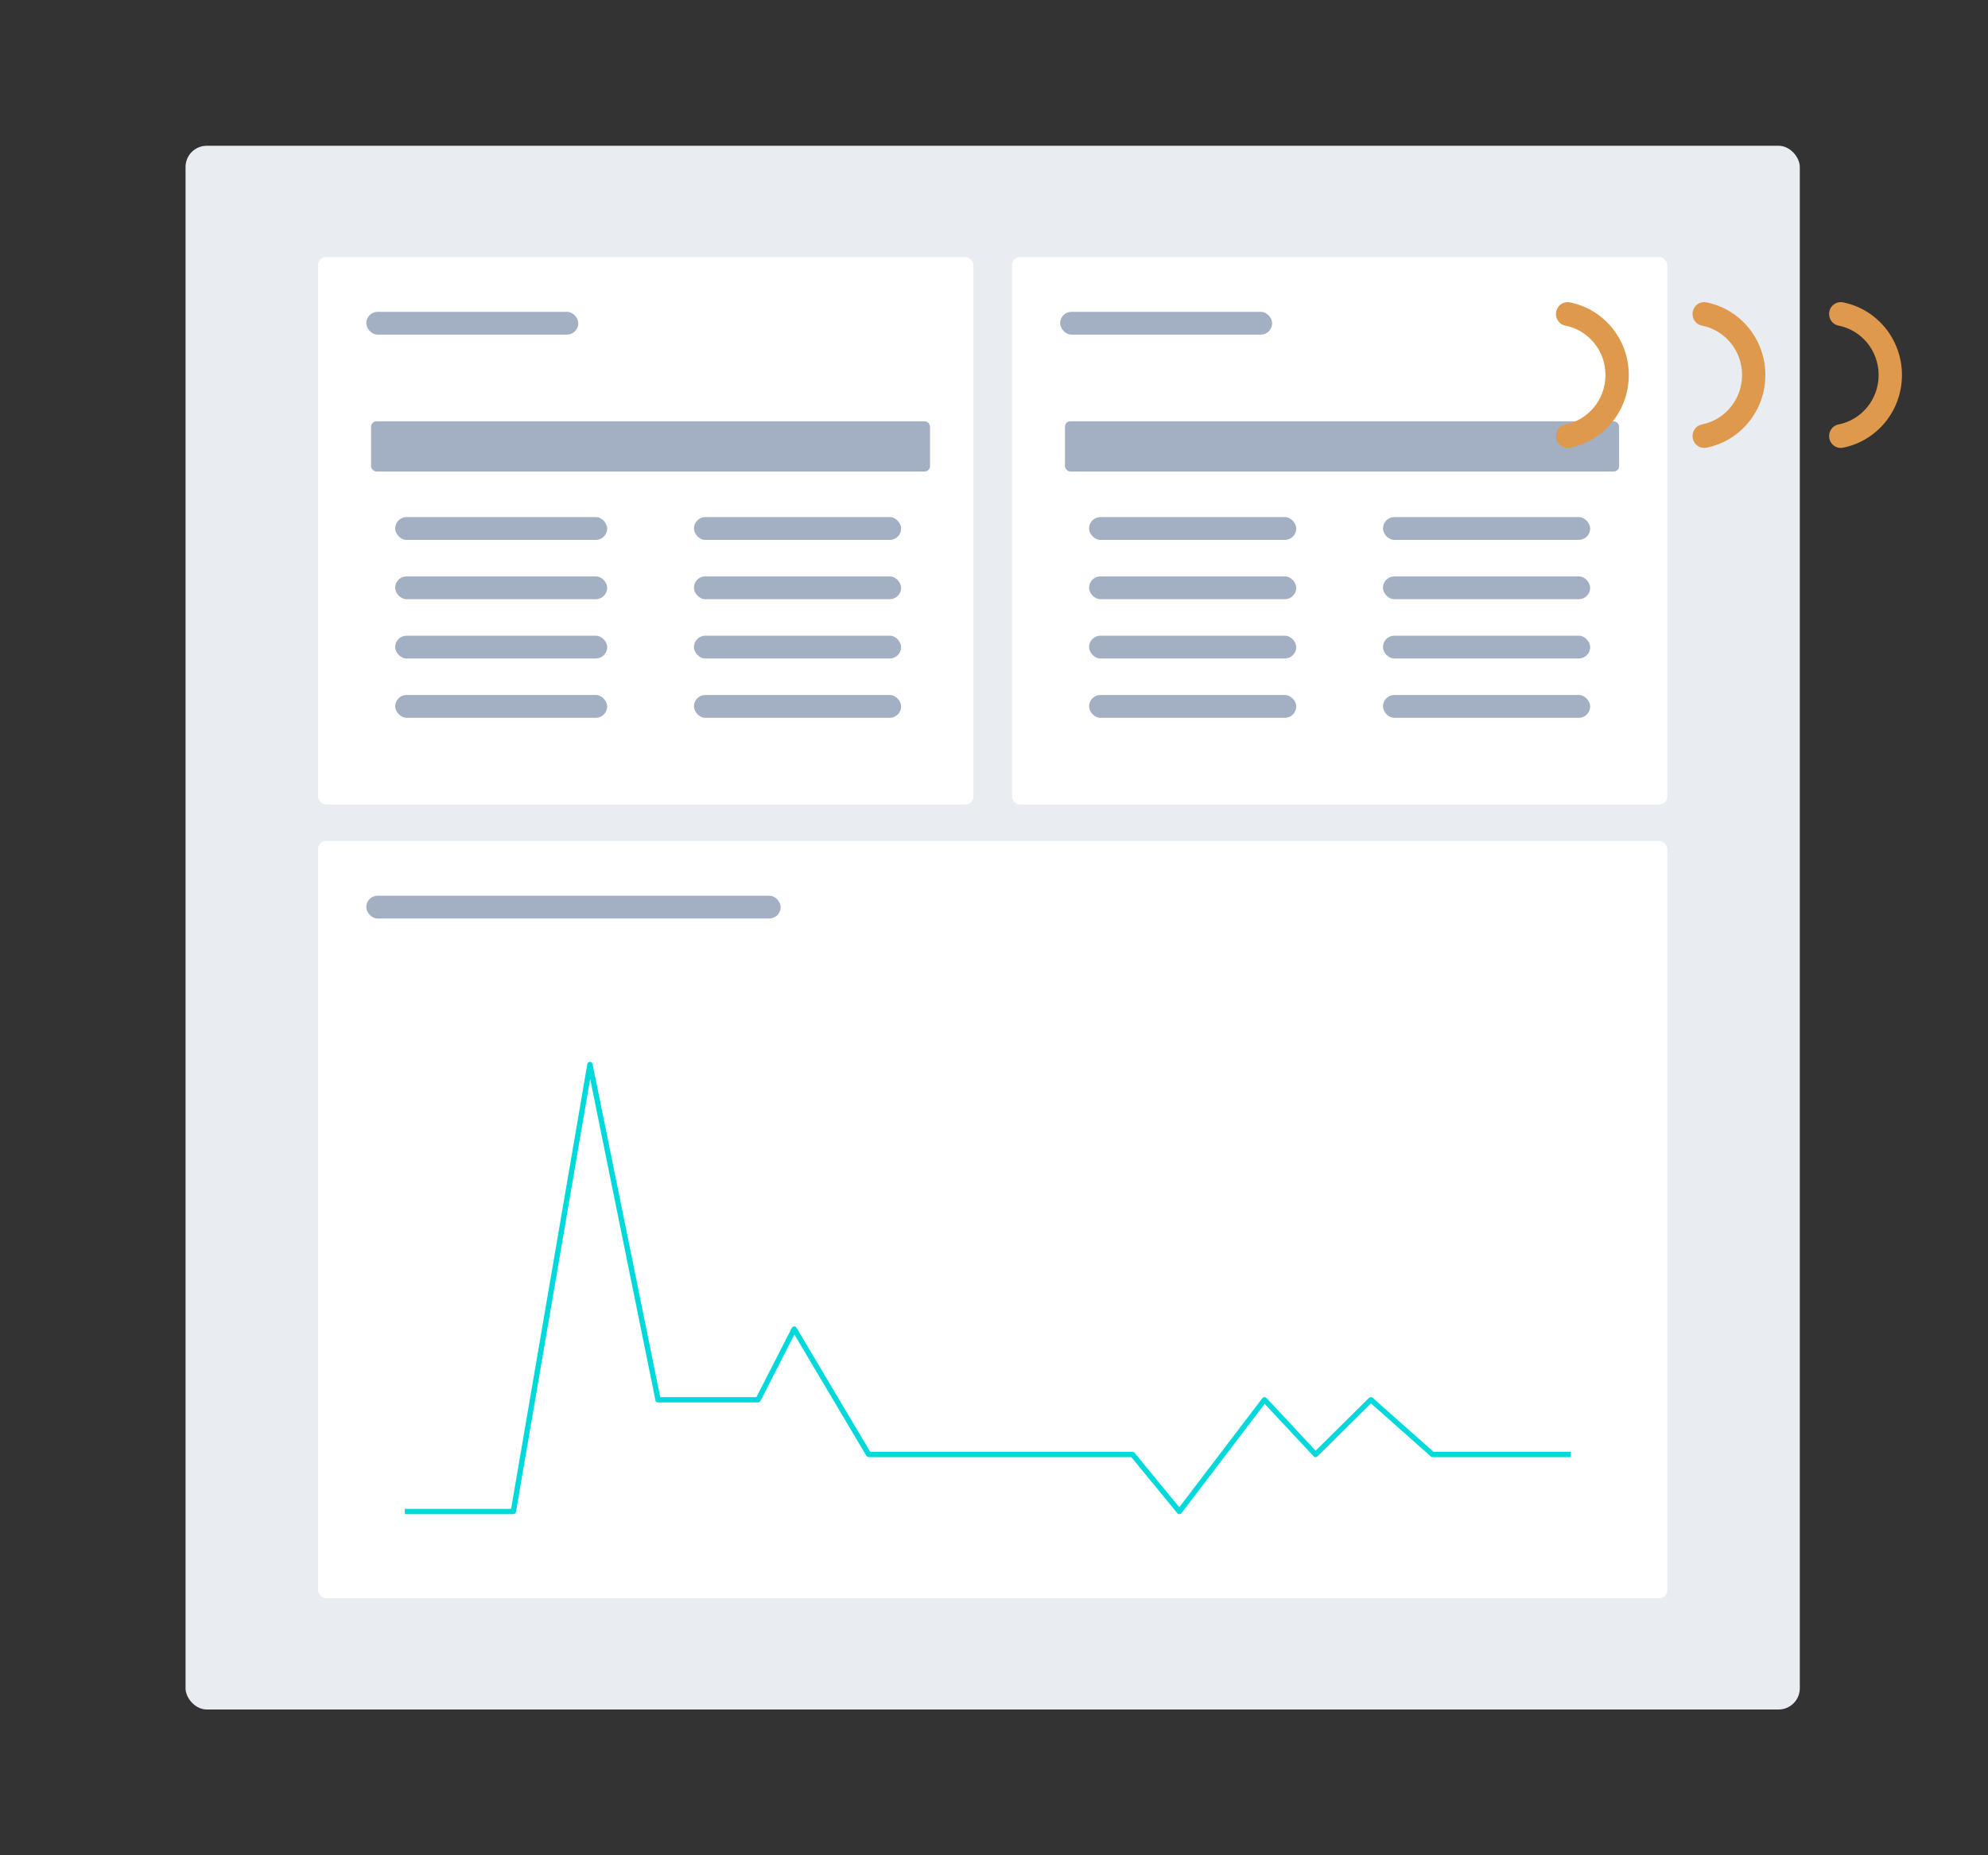 <svg xmlns="http://www.w3.org/2000/svg" width="750" height="700" viewBox="0 0 750 700" fill="none"><rect x="0" y="0" width="750" height="700" fill="#333333" stroke="none"/><rect x="70" y="55" width="609" height="590" rx="8" fill="#E9EDF2"></rect><rect x="120" y="97" width="247.228" height="206.531" rx="3" fill="white"></rect><rect x="139.996" y="158.959" width="210.871" height="18.932" rx="2" fill="#A3AFC3"></rect><rect x="149.086" y="195.102" width="79.986" height="8.605" rx="4.303" fill="#A3AFC3"></rect><rect x="149.086" y="217.476" width="79.986" height="8.605" rx="4.303" fill="#A3AFC3"></rect><rect x="149.086" y="239.85" width="79.986" height="8.605" rx="4.303" fill="#A3AFC3"></rect><rect x="149.086" y="262.225" width="79.986" height="8.605" rx="4.303" fill="#A3AFC3"></rect><rect x="261.793" y="195.102" width="78.168" height="8.605" rx="4.303" fill="#A3AFC3"></rect><rect x="261.793" y="217.476" width="78.168" height="8.605" rx="4.303" fill="#A3AFC3"></rect><rect x="261.793" y="239.85" width="78.168" height="8.605" rx="4.303" fill="#A3AFC3"></rect><rect x="261.793" y="262.225" width="78.168" height="8.605" rx="4.303" fill="#A3AFC3"></rect><rect x="138.179" y="117.653" width="79.986" height="8.605" rx="4.303" fill="#A3AFC3"></rect><rect x="381.771" y="97" width="247.228" height="206.531" rx="3" fill="white"></rect><rect x="401.768" y="158.959" width="209.053" height="18.932" rx="2" fill="#A3AFC3"></rect><rect x="410.857" y="195.102" width="78.168" height="8.605" rx="4.303" fill="#A3AFC3"></rect><rect x="410.857" y="217.476" width="78.168" height="8.605" rx="4.303" fill="#A3AFC3"></rect><rect x="410.857" y="239.85" width="78.168" height="8.605" rx="4.303" fill="#A3AFC3"></rect><rect x="410.857" y="262.225" width="78.168" height="8.605" rx="4.303" fill="#A3AFC3"></rect><rect x="521.746" y="195.102" width="78.168" height="8.605" rx="4.303" fill="#A3AFC3"></rect><rect x="521.746" y="217.476" width="78.168" height="8.605" rx="4.303" fill="#A3AFC3"></rect><rect x="521.746" y="239.85" width="78.168" height="8.605" rx="4.303" fill="#A3AFC3"></rect><rect x="521.746" y="262.225" width="78.168" height="8.605" rx="4.303" fill="#A3AFC3"></rect><rect x="399.95" y="117.653" width="79.986" height="8.605" rx="4.303" fill="#A3AFC3"></rect><rect x="120" y="317.299" width="509" height="285.701" rx="3" fill="white"></rect><path d="M152.721 570.299H193.663L222.563 401.633L248.252 528.133H285.982L299.629 501.456L327.726 548.786H427.271L444.932 570.299L477.043 528.133L496.309 548.786L517.181 528.133L540.462 548.786H592.642" stroke="#00D9DB" stroke-width="2" stroke-linejoin="round"></path><rect x="138.179" y="337.952" width="156.336" height="8.605" rx="4.303" fill="#A3AFC3"></rect><path fill-rule="evenodd" clip-rule="evenodd" d="M638.528 118.474C638.528 120.595 639.993 122.45 642.044 122.846C650.684 124.518 657.216 132.233 657.216 141.5C657.216 150.768 650.684 158.483 642.044 160.155C639.993 160.551 638.528 162.406 638.528 164.527C638.528 167.321 641.032 169.446 643.732 168.92C656.419 166.449 666.009 155.11 666.009 141.5C666.009 127.887 656.422 116.552 643.736 114.081C641.032 113.552 638.528 115.676 638.528 118.474Z" fill="#DF994C"></path><path fill-rule="evenodd" clip-rule="evenodd" d="M690.055 118.474C690.055 120.595 691.52 122.45 693.571 122.846C702.211 124.518 708.742 132.233 708.742 141.5C708.742 150.768 702.211 158.483 693.571 160.155C691.52 160.551 690.055 162.406 690.055 164.527C690.055 167.321 692.559 169.446 695.259 168.92C707.946 166.449 717.536 155.11 717.536 141.5C717.536 127.887 707.949 116.552 695.262 114.081C692.559 113.552 690.055 115.676 690.055 118.474Z" fill="#DF994C"></path><path fill-rule="evenodd" clip-rule="evenodd" d="M587 118.474C587 120.595 588.465 122.45 590.517 122.846C599.156 124.518 605.688 132.233 605.688 141.5C605.688 150.768 599.156 158.483 590.517 160.155C588.465 160.551 587 162.406 587 164.527C587 167.321 589.504 169.446 592.205 168.92C604.891 166.449 614.481 155.11 614.481 141.5C614.481 127.887 604.895 116.552 592.208 114.081C589.504 113.552 587 115.676 587 118.474Z" fill="#DF994C"></path></svg>